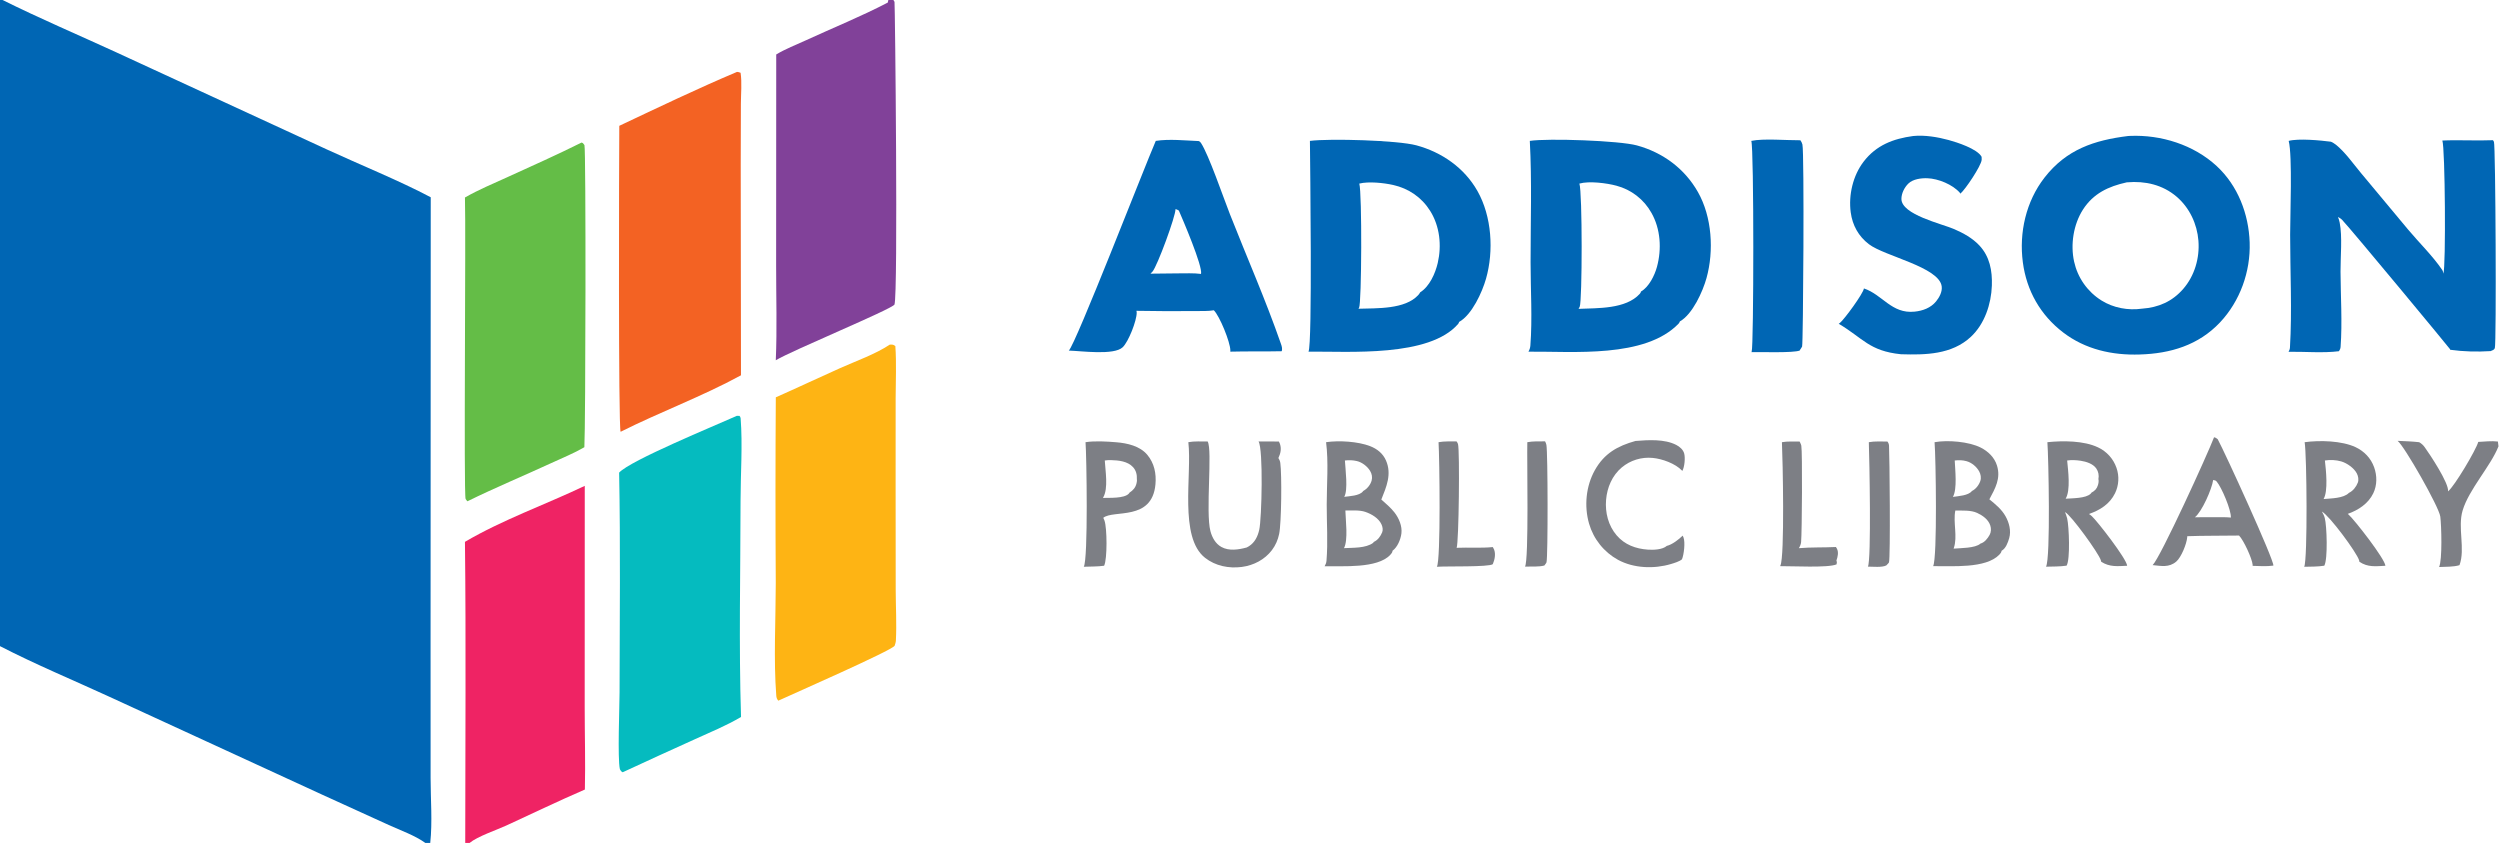 <?xml version="1.0" encoding="utf-8" ?>
<svg xmlns="http://www.w3.org/2000/svg" xmlns:xlink="http://www.w3.org/1999/xlink" width="522" height="176">
	<path fill="#7D7F85" d="M390.211 92.33C391.441 92.096 392.839 92.202 394.094 92.193C394.296 92.469 394.408 92.707 394.429 93.051C394.546 94.925 394.746 116.474 394.421 117.417C394.367 117.575 393.992 117.911 393.866 118.055C392.999 118.525 391.032 118.313 390.019 118.31C390.758 116.941 390.332 95.757 390.211 92.33Z"/>
	<path fill="#7D7F85" d="M318.904 92.33C320.116 92.109 321.384 92.159 322.612 92.156C322.74 92.394 322.841 92.642 322.891 92.908C323.194 94.495 323.229 116.183 322.911 117.407C322.865 117.582 322.577 117.911 322.467 118.078C321.309 118.4 319.646 118.26 318.422 118.311C319.255 116.915 318.805 95.84 318.904 92.33Z"/>
	<path fill="#7D7F85" d="M372.067 92.33C373.235 92.116 374.567 92.21 375.758 92.193C375.788 92.246 375.817 92.299 375.842 92.355C375.857 92.386 375.87 92.417 375.885 92.448C375.977 92.643 376.077 92.848 376.116 93.062C376.357 94.4 376.258 111.077 376.072 113.168C376.03 113.641 375.848 114.056 375.605 114.459C378.163 114.242 380.769 114.344 383.339 114.215C383.419 114.333 383.495 114.45 383.559 114.577C383.943 115.338 383.71 116.278 383.447 117.037C383.567 117.404 383.563 117.466 383.47 117.842C381.695 118.604 374.173 118.189 371.687 118.212C371.707 118.168 371.727 118.124 371.748 118.08C372.664 116.197 372.239 95.881 372.067 92.33Z"/>
	<path fill="#7D7F85" d="M300.369 92.329C301.575 92.106 302.9 92.184 304.127 92.17C304.25 92.331 304.37 92.51 304.428 92.705C304.823 94.029 304.61 113.395 304.144 114.381C306.663 114.27 309.186 114.479 311.7 114.23C311.801 114.394 311.895 114.562 311.965 114.743C312.342 115.708 312.084 116.887 311.694 117.801C310.888 118.43 301.97 118.193 300.02 118.342C300.861 116.925 300.572 95.67 300.369 92.329Z"/>
	<path fill="#7D7F85" d="M517.461 92.272C518.802 92.203 520.226 92.034 521.559 92.192L521.686 93.193C520.067 97.317 515.528 102.15 514.2 106.573C513.11 110.203 514.802 114.567 513.542 118.008C512.269 118.4 510.621 118.318 509.283 118.395C509.987 116.933 509.769 109.649 509.535 107.866C509.265 105.813 502.016 93.119 500.626 92.05C502.125 92.118 503.629 92.163 505.121 92.331Q505.456 92.519 505.743 92.775Q506.029 93.031 506.254 93.343C507.355 94.858 511.405 100.971 511.151 102.601C512.507 101.509 516.985 93.975 517.461 92.272Z"/>
	<path fill="#7D7F85" d="M341.48 92.075C344.153 91.862 347.541 91.634 350.006 92.903C350.721 93.27 351.446 93.889 351.662 94.697C351.907 95.617 351.739 97.496 351.268 98.335C351.247 98.309 351.228 98.282 351.205 98.258C349.811 96.784 347.046 95.788 345.07 95.613Q344.64 95.571 344.207 95.572Q343.775 95.572 343.344 95.616Q342.914 95.659 342.49 95.745Q342.067 95.831 341.653 95.958Q341.24 96.085 340.841 96.252Q340.443 96.419 340.062 96.625Q339.682 96.831 339.324 97.074Q338.966 97.316 338.634 97.593C336.623 99.285 335.56 101.79 335.348 104.374C335.131 107.024 335.801 109.729 337.55 111.774C339.238 113.749 341.54 114.584 344.079 114.764C345.243 114.846 347.121 114.78 348.034 113.98C349.151 113.714 350.531 112.644 351.341 111.839C351.406 111.959 351.463 112.086 351.513 112.214C351.903 113.225 351.611 115.798 351.195 116.784C350.654 117.247 349.598 117.557 348.912 117.764C345.383 118.827 341.101 118.669 337.836 116.889Q337.293 116.59 336.781 116.239Q336.27 115.888 335.795 115.489Q335.321 115.089 334.888 114.645Q334.454 114.202 334.067 113.717Q333.679 113.233 333.341 112.713Q333.003 112.194 332.718 111.643Q332.432 111.093 332.202 110.517Q331.972 109.941 331.799 109.346C330.744 105.689 331.143 101.492 333.009 98.165C334.973 94.663 337.746 93.122 341.48 92.075Z"/>
	<path fill="#7D7F85" d="M248.127 92.329C249.393 92.085 250.864 92.199 252.159 92.182C253.2 93.962 251.697 106.962 252.738 110.903C253.087 112.225 253.793 113.525 255.026 114.208C256.636 115.099 258.638 114.771 260.321 114.311C260.474 114.231 260.624 114.151 260.769 114.059C262.007 113.279 262.616 112.002 262.929 110.623C263.454 108.314 263.797 93.773 262.784 92.176L267.027 92.188C267.103 92.32 267.161 92.434 267.214 92.577C267.617 93.647 267.399 94.632 266.931 95.634C267.124 95.949 267.274 96.277 267.325 96.646C267.665 99.102 267.57 109.159 267.087 111.488C266.833 112.714 266.34 113.861 265.582 114.861C264.062 116.866 261.755 118.055 259.281 118.378C256.586 118.73 253.781 118.172 251.619 116.475C246.118 112.155 248.915 99.16 248.127 92.329Z"/>
	<path fill="#7D7F85" d="M226.658 92.329C228.638 92.025 231.089 92.178 233.094 92.344C235.377 92.532 238.02 93.124 239.56 94.97C241.018 96.72 241.462 98.891 241.259 101.129C240.557 108.882 232.482 106.372 230.362 108.119C230.382 108.161 230.401 108.204 230.421 108.246C230.491 108.393 230.559 108.538 230.614 108.692C231.167 110.229 231.221 116.748 230.541 118.126C229.179 118.327 227.674 118.274 226.291 118.339C227.228 116.805 226.878 95.017 226.658 92.329ZM230.678 96.15C230.796 98.267 231.445 101.968 230.357 103.851C230.335 103.889 230.315 103.928 230.293 103.967C231.662 103.923 234.7 104.104 235.681 103.085C235.78 102.982 235.773 102.98 235.828 102.873C236.6 102.377 237.103 101.809 237.312 100.893C237.375 100.616 237.424 100.345 237.376 100.063C237.426 99.125 237.223 98.245 236.572 97.532C235.45 96.302 233.54 96.108 231.978 96.073C231.539 96.064 231.112 96.081 230.678 96.15Z"/>
	<path fill="#7D7F85" d="M462.291 91.311C462.548 91.295 462.843 91.567 463.062 91.713C464.511 94.358 474.804 116.849 474.683 118.099C473.253 118.297 471.783 118.195 470.344 118.152C470.35 118.098 470.362 118.015 470.357 117.956C470.25 116.637 468.445 112.743 467.51 111.821L462.039 111.865Q459.369 111.871 456.7 111.959C456.699 112.026 456.697 112.093 456.692 112.159C456.584 113.556 455.433 116.39 454.399 117.262C452.873 118.549 451.285 118.168 449.472 117.995C451.122 116.375 460.957 94.813 462.291 91.311ZM462.108 100.225C461.846 102.103 459.777 106.829 458.295 108L462.294 107.993C463.448 108.005 464.66 107.944 465.806 108.066C465.893 106.518 463.896 101.786 462.835 100.539C462.621 100.288 462.409 100.277 462.108 100.225Z"/>
	<path fill="#7D7F85" d="M427.495 92.33C430.73 91.994 435.11 91.997 438.068 93.412Q438.404 93.569 438.722 93.758Q439.04 93.947 439.338 94.167Q439.635 94.387 439.91 94.636Q440.184 94.885 440.432 95.16Q440.679 95.435 440.898 95.733Q441.117 96.032 441.305 96.35Q441.493 96.669 441.648 97.005Q441.803 97.341 441.924 97.691Q442.036 98.013 442.116 98.344Q442.197 98.675 442.244 99.012Q442.291 99.35 442.305 99.69Q442.319 100.03 442.299 100.37Q442.28 100.711 442.227 101.047Q442.174 101.384 442.088 101.713Q442.003 102.043 441.885 102.363Q441.767 102.682 441.619 102.989C440.509 105.252 438.48 106.527 436.168 107.319C436.375 107.44 436.556 107.586 436.736 107.744C437.873 108.744 444.062 116.719 444.15 118.131C442.157 118.223 440.49 118.43 438.73 117.291C438.712 117.185 438.687 117.082 438.655 116.979C438.187 115.495 432.47 107.589 431.174 106.914C431.338 107.35 431.525 107.813 431.629 108.266C432.015 109.948 432.294 116.805 431.505 118.109C430.099 118.317 428.63 118.286 427.209 118.325C428.182 116.586 427.729 95.307 427.495 92.33ZM431.622 96.15C431.815 98.195 432.381 102.369 431.306 104.129C432.671 104.028 435.539 104.077 436.527 103.088C436.63 102.985 436.624 102.981 436.683 102.873C437.388 102.498 437.829 102.06 438.057 101.273C438.175 100.865 438.247 100.439 438.151 100.022C438.292 99.255 438.157 98.475 437.708 97.823C437.019 96.824 435.6 96.383 434.449 96.206C433.524 96.064 432.55 96.018 431.622 96.15Z"/>
	<path fill="#7D7F85" d="M481.21 92.33C484.375 91.904 488.938 92.009 491.844 93.368C493.651 94.213 495.046 95.683 495.719 97.566C496.346 99.319 496.358 101.294 495.545 102.99C494.5 105.167 492.421 106.511 490.212 107.298Q490.295 107.368 490.377 107.44C491.66 108.587 497.993 116.707 498.07 118.136C496.054 118.232 494.396 118.489 492.635 117.291C492.626 117.193 492.614 117.083 492.584 116.989C492.047 115.308 486.419 107.697 484.807 106.806C485.048 107.237 485.286 107.687 485.414 108.167C485.849 109.803 486.076 116.778 485.312 118.12C483.944 118.341 482.506 118.307 481.121 118.344C481.847 116.791 481.662 94.928 481.21 92.33ZM485.437 96.15C485.662 98.116 486.152 102.544 485.161 104.2C486.702 104.055 489.343 104.073 490.459 102.908C491.3 102.522 491.983 101.636 492.312 100.773C492.542 100.172 492.398 99.415 492.109 98.858C491.523 97.725 490.059 96.694 488.837 96.339C487.764 96.028 486.537 95.979 485.437 96.15Z"/>
	<path fill="#7D7F85" d="M276.886 92.329C279.583 91.931 283.557 92.179 286.069 93.15C287.535 93.716 288.755 94.678 289.395 96.15C290.639 99.012 289.491 101.622 288.421 104.303C289.366 105.142 290.366 105.986 291.151 106.981C292.091 108.172 292.817 109.875 292.611 111.411C292.441 112.674 291.797 114.233 290.759 114.999C290.753 115.343 290.496 115.635 290.268 115.876C287.545 118.748 280.345 118.161 276.584 118.231C276.792 117.871 276.937 117.502 276.972 117.085C277.288 113.257 277.015 109.213 277.019 105.354C277.023 101.113 277.419 96.501 276.886 92.329ZM280.912 106.593C280.961 108.515 281.526 112.802 280.623 114.452C282.499 114.347 285.157 114.495 286.719 113.346L286.832 113.162C287.694 112.775 288.246 111.998 288.602 111.137C288.806 110.644 288.682 109.998 288.471 109.527C287.873 108.195 286.417 107.347 285.087 106.885C283.874 106.463 282.204 106.602 280.912 106.593ZM280.815 96.15C280.911 97.849 281.511 102.427 280.67 103.74C281.753 103.596 283.859 103.534 284.581 102.598C284.601 102.572 284.618 102.545 284.636 102.518C285.445 102.084 286.135 101.259 286.39 100.363C286.59 99.662 286.451 98.943 286.078 98.325C285.507 97.377 284.385 96.514 283.312 96.269C282.463 96.075 281.681 96.049 280.815 96.15Z"/>
	<path fill="#7D7F85" d="M403.938 92.33C406.678 91.834 411.087 92.204 413.567 93.452C415.125 94.236 416.446 95.507 416.97 97.206C417.803 99.908 416.611 101.94 415.381 104.26C416.642 105.279 417.939 106.341 418.746 107.775C419.51 109.133 419.964 110.837 419.519 112.367C419.249 113.292 418.819 114.518 417.934 114.999C417.853 115.383 417.725 115.536 417.459 115.814C414.635 118.768 407.514 118.158 403.64 118.211C404.539 116.455 404.198 95.452 403.938 92.33ZM408.271 106.593C407.775 109.099 408.786 112.037 407.95 114.437C407.936 114.476 407.923 114.516 407.91 114.555C409.338 114.43 412.449 114.479 413.516 113.504C414.379 113.26 415.011 112.447 415.434 111.685C415.764 111.091 415.779 110.358 415.571 109.72C415.16 108.461 413.993 107.644 412.847 107.105C411.521 106.482 409.714 106.63 408.271 106.593ZM408.147 96.15C408.227 98.068 408.704 102.131 407.765 103.754C408.912 103.582 411.002 103.487 411.739 102.518C412.548 102.136 413.214 101.261 413.496 100.41C413.71 99.765 413.576 99.023 413.256 98.438C412.715 97.447 411.689 96.589 410.599 96.291C409.774 96.065 408.995 96.05 408.147 96.15Z"/>
	<path fill="#0066B4" d="M365.671 29.418C368.189 28.877 373.124 29.312 375.921 29.288C376.118 29.563 376.264 29.844 376.346 30.175C376.758 31.839 376.513 71.695 376.28 72.352C376.214 72.538 376.001 72.799 375.892 72.973L375.784 73.187C374.514 73.733 367.55 73.466 365.696 73.531C365.714 73.492 365.732 73.453 365.749 73.414C366.187 72.382 366.247 30.904 365.671 29.418Z"/>
	<path fill="#0066B4" d="M399.473 28.399C401.867 28.16 404.576 28.61 406.878 29.238C408.632 29.717 412.802 31.055 413.746 32.713C413.75 32.741 413.756 32.768 413.759 32.796C413.764 32.842 413.765 32.889 413.768 32.935C413.781 33.091 413.788 33.233 413.772 33.39C413.639 34.678 410.349 39.592 409.322 40.438C409.291 40.36 409.283 40.325 409.222 40.254C407.716 38.521 404.702 37.299 402.449 37.218C401.15 37.171 399.447 37.384 398.479 38.315C397.653 39.108 397.021 40.369 397.017 41.525C397.004 44.826 405.456 46.719 408.027 47.837C409.937 48.667 411.832 49.699 413.272 51.231C415.467 53.564 416.006 56.516 415.9 59.633C415.769 63.484 414.388 67.658 411.51 70.335C407.52 74.047 402.032 74.124 396.916 73.966C390.268 73.287 389.017 70.609 383.925 67.604C384.013 67.548 384.097 67.49 384.178 67.424C385.132 66.641 389.069 61.261 389.187 60.225C393.098 61.54 394.959 65.559 399.76 65.073C401.476 64.899 403.149 64.293 404.263 62.918C404.952 62.068 405.578 60.903 405.425 59.782C404.878 55.749 393.52 53.504 390.235 50.996C388.056 49.334 386.792 47.047 386.431 44.342C385.948 40.724 386.891 36.669 389.122 33.755C391.759 30.313 395.307 28.96 399.473 28.399Z"/>
	<path fill="#0066B4" d="M241.326 29.418C244.137 28.975 247.485 29.345 250.335 29.457C250.499 29.559 250.646 29.672 250.753 29.835C252.388 32.313 255.466 41.317 256.812 44.735C260.34 53.701 264.286 62.658 267.445 71.752C267.643 72.321 267.778 72.735 267.638 73.335C264.056 73.421 260.473 73.327 256.891 73.427C256.896 73.345 256.901 73.263 256.9 73.18C256.89 71.431 254.64 65.947 253.447 64.786C252.255 64.997 250.935 64.926 249.721 64.948Q243.501 65.013 237.281 64.898C237.32 65.042 237.344 65.142 237.344 65.291C237.345 66.978 235.634 71.332 234.43 72.495C232.609 74.254 225.678 73.264 223.167 73.204C224.626 71.835 238.932 34.936 241.326 29.418ZM245.437 43.679C245.514 45.057 241.635 55.589 240.637 56.716Q240.438 56.939 240.217 57.142L245.898 57.081C247.492 57.094 249.197 56.985 250.774 57.196C251.173 55.636 246.908 45.717 246.145 43.966C245.92 43.846 245.697 43.694 245.437 43.679Z"/>
	<path fill="#0066B4" d="M477.878 29.418C479.944 28.869 484.527 29.307 486.706 29.592C487.065 29.758 487.405 29.952 487.716 30.199C489.678 31.763 491.386 34.235 492.996 36.159L502.784 47.901C505.072 50.633 507.943 53.43 509.926 56.351C510.083 56.582 510.139 56.869 510.174 57.141C510.722 55.837 510.546 30.804 509.961 29.344C513.472 29.18 517.014 29.422 520.538 29.272C520.61 29.384 520.679 29.495 520.736 29.615C521.077 30.321 521.274 71.765 520.919 72.692C520.767 73.089 520.41 73.14 520.037 73.311C517.164 73.487 514.459 73.421 511.604 73.034C511.591 72.991 511.58 72.948 511.566 72.906C511.519 72.765 491.088 48.077 489.04 45.912C488.798 45.657 488.482 45.473 488.173 45.311Q488.405 45.881 488.527 46.485C489.107 49.367 488.685 53.717 488.701 56.722C488.727 61.892 489.091 67.288 488.716 72.438C488.691 72.784 488.562 73.05 488.373 73.334C485.096 73.752 481.19 73.403 477.852 73.453C478.012 73.171 478.121 72.907 478.141 72.578C478.601 65.022 478.184 56.624 478.182 48.99C478.181 45.082 478.682 32.53 477.878 29.418Z"/>
	<path fill="#0066B4" d="M319.424 29.418C323.226 28.838 338.138 29.363 341.778 30.361C347.2 31.848 351.739 35.183 354.529 40.102C357.469 45.288 357.901 52.358 356.318 58.065C355.551 60.831 353.416 65.619 350.753 67.115C350.696 67.275 350.623 67.438 350.503 67.563C343.479 74.846 328.482 73.339 319.14 73.429C319.362 73.032 319.506 72.626 319.541 72.171C319.975 66.51 319.586 60.501 319.585 54.808C319.584 46.385 319.875 37.824 319.424 29.418ZM329.775 38.332C330.409 40.044 330.381 62.887 329.841 64.059C329.772 64.21 329.69 64.349 329.603 64.489C333.585 64.318 339.473 64.565 342.384 61.351C342.531 61.188 342.591 61.09 342.631 60.874C344.297 59.926 345.475 57.535 345.967 55.744C346.987 52.03 346.741 47.798 344.806 44.42Q344.517 43.904 344.177 43.419Q343.838 42.934 343.452 42.486Q343.065 42.038 342.636 41.63Q342.207 41.222 341.739 40.86Q341.271 40.497 340.769 40.184Q340.267 39.87 339.736 39.608Q339.205 39.345 338.651 39.138Q338.096 38.93 337.524 38.779C335.5 38.232 331.822 37.753 329.775 38.332Z"/>
	<path fill="#0066B4" d="M273.512 29.418C277.643 28.886 291.849 29.29 295.744 30.345C301.054 31.784 305.749 35.036 308.491 39.882C311.488 45.176 311.934 52.387 310.281 58.197C309.486 60.992 307.357 65.72 304.656 67.223C304.607 67.38 304.577 67.5 304.467 67.628C298.428 74.629 281.731 73.352 273.216 73.421C274.047 71.877 273.553 34.153 273.512 29.418ZM283.82 38.332C284.415 40.299 284.31 63.36 283.777 64.259C283.709 64.374 283.708 64.371 283.639 64.465C287.449 64.332 293.387 64.647 296.166 61.57C296.311 61.409 296.426 61.232 296.528 61.042C298.484 59.825 299.696 57.08 300.199 54.917C301.05 51.258 300.633 47.244 298.615 44.027C296.843 41.201 294.114 39.341 290.87 38.618C288.926 38.184 285.775 37.847 283.82 38.332Z"/>
	<path fill="#EF2364" d="M97.082 113.135C104.908 108.537 113.894 105.357 122.099 101.447L122.084 147.668C122.087 153.386 122.252 159.142 122.123 164.855C116.59 167.244 111.149 169.879 105.669 172.39C103.632 173.323 99.697 174.647 98.061 176L97.141 176C97.141 155.051 97.323 134.083 97.082 113.135Z"/>
	<path fill="#FEB414" d="M185.803 71.949C186.349 71.956 186.504 71.911 186.949 72.263C187.198 75.821 187.02 79.484 187.011 83.054L187.005 101.704L187.024 123.19C187.033 126.675 187.24 130.243 187.063 133.716C187.044 134.1 186.925 134.478 186.797 134.838C186.121 135.874 165.507 144.918 162.508 146.303C162.221 145.968 162.121 145.684 162.087 145.25C161.505 137.757 161.977 129.32 161.981 121.746Q161.859 102.353 161.989 82.96C166.496 80.974 170.95 78.852 175.452 76.848C178.789 75.363 182.777 73.954 185.803 71.949Z"/>
	<path fill="#814199" d="M185.486 0L186.538 0C186.627 0.123 186.708 0.246 186.775 0.382C186.878 0.594 187.545 61.435 186.765 63.596C185.962 64.677 165.394 73.161 161.985 75.224C162.265 68.666 162.052 62.006 162.056 55.441L162.076 11.374C163.995 10.211 166.247 9.351 168.287 8.41C173.958 5.795 179.837 3.426 185.367 0.536L185.486 0Z"/>
	<path fill="#64BD47" d="M121.426 29.766L121.671 29.862C121.767 29.977 121.977 30.17 122.032 30.299C122.367 31.082 122.277 89.037 122.016 93.376C119.855 94.64 117.412 95.623 115.137 96.674C109.313 99.364 103.351 101.839 97.597 104.668C97.49 104.531 97.29 104.337 97.222 104.186C96.796 103.241 97.305 48.356 97.082 41.238C99.937 39.599 103.036 38.314 106.03 36.95C111.184 34.602 116.358 32.297 121.426 29.766Z"/>
	<path fill="#05BBBF" d="M153.857 86.824L154.401 86.832C154.535 86.986 154.63 87.137 154.646 87.347C155.078 92.939 154.633 98.916 154.628 104.542C154.614 119.557 154.256 134.703 154.727 149.704C151.654 151.52 148.333 152.88 145.089 154.353Q137.534 157.761 130.016 161.25C129.913 161.189 129.793 161.127 129.712 161.036C129.636 160.951 129.455 160.699 129.429 160.59C128.922 158.452 129.361 147.371 129.365 144.546C129.386 129.268 129.569 113.957 129.274 98.683C131.615 96.127 149.171 88.932 153.857 86.824Z"/>
	<path fill="#F36223" d="M153.876 15.017C154.147 15.013 154.382 15.11 154.636 15.196C154.936 17.254 154.706 19.584 154.696 21.682L154.663 34.328L154.716 78.364C146.623 82.779 137.832 86.012 129.585 90.157C129.096 89.12 129.256 33.355 129.309 26.271C137.455 22.424 145.578 18.527 153.876 15.017Z"/>
	<path fill="#0066B4" d="M444.348 28.399Q444.538 28.386 444.729 28.378C451.224 28.094 458.051 30.234 462.852 34.681C467.273 38.776 469.531 44.682 469.73 50.627C469.933 56.702 467.726 62.883 463.533 67.324C459.033 72.091 453.166 73.828 446.787 74.019C441.03 74.21 435.411 72.959 430.77 69.403C426.029 65.772 423.15 60.688 422.37 54.772C421.553 48.568 423.027 42.054 426.898 37.078C431.469 31.201 437.283 29.273 444.348 28.399ZM444.047 38.078C440.245 38.92 437.082 40.388 434.913 43.776C432.938 46.861 432.285 51.061 433.073 54.623Q433.209 55.244 433.405 55.849Q433.602 56.454 433.858 57.037Q434.114 57.62 434.426 58.174Q434.739 58.728 435.104 59.249Q435.47 59.77 435.886 60.251Q436.302 60.733 436.763 61.172Q437.225 61.61 437.727 62Q438.23 62.391 438.769 62.729C441.255 64.295 444.351 64.862 447.255 64.449C450.688 64.209 453.589 62.947 455.87 60.309C458.243 57.564 459.31 53.869 459.033 50.274C458.763 46.766 457.166 43.363 454.473 41.064C451.552 38.57 447.91 37.75 444.152 38.068C444.117 38.071 444.082 38.075 444.047 38.078Z"/>
	<path fill="#0066B4" d="M0 0L0.54 0C8.274 3.851 16.263 7.243 24.113 10.853L68.16 31.164C75.091 34.368 83.322 37.685 89.937 41.19L89.903 134.657L89.91 162.479C89.913 166.881 90.307 171.652 89.835 176L88.805 176L0 176L0 134.914L0 0ZM0 134.914L0 176L88.805 176C86.659 174.449 83.62 173.373 81.188 172.266L67.326 165.951L22.877 145.499C15.263 141.998 7.444 138.75 0 134.914Z"/>
</svg>
